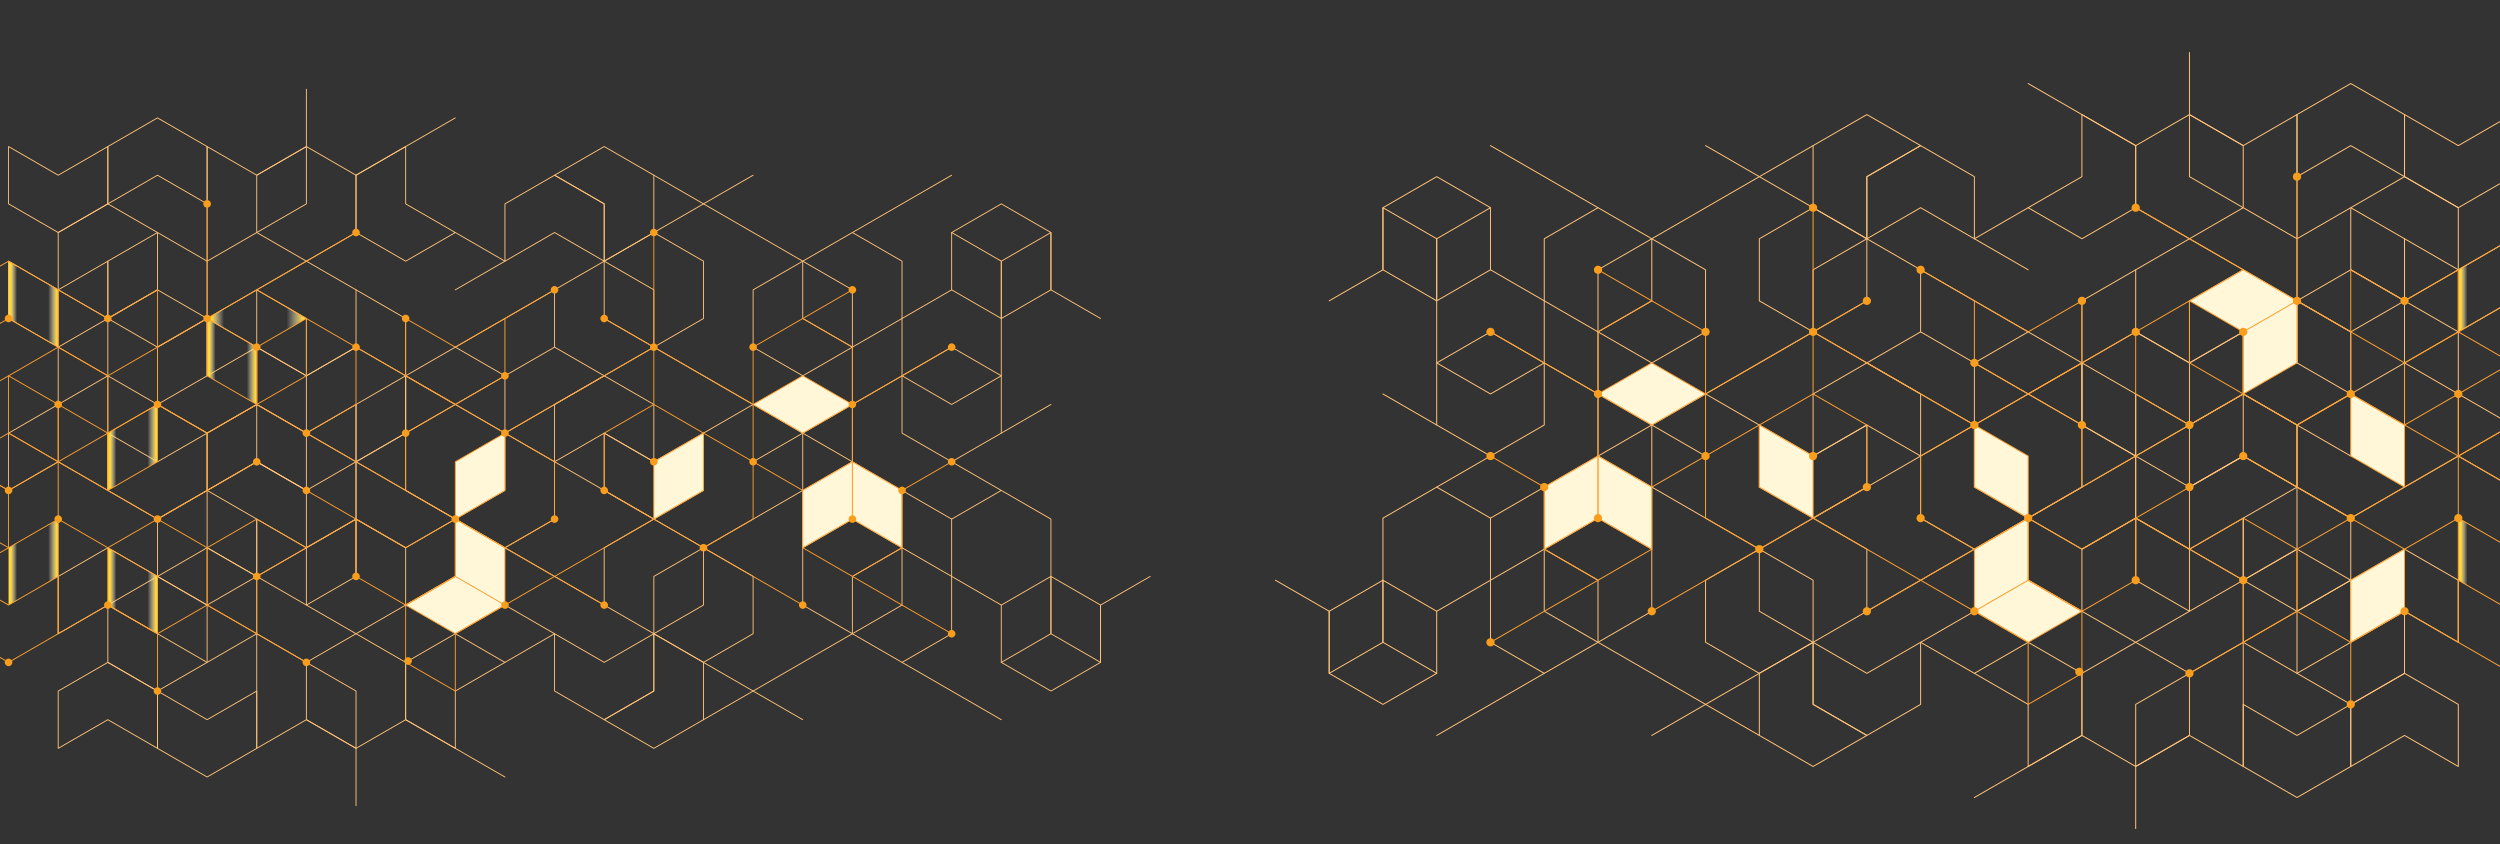 <?xml version="1.0" encoding="UTF-8"?><svg id="Layer_2" xmlns="http://www.w3.org/2000/svg" xmlns:xlink="http://www.w3.org/1999/xlink" viewBox="0 0 3000 1013.3"><rect x="0" y="0" width="3000" height="1013.3" fill="#333333" stroke="none"/><defs><style>.cls-1,.cls-2,.cls-3,.cls-4,.cls-5{fill:none;}.cls-6{fill:url(#linear-gradient-8);}.cls-7{fill:url(#linear-gradient-7);}.cls-8{fill:url(#linear-gradient-5);}.cls-9{fill:url(#linear-gradient-6);}.cls-10{fill:url(#linear-gradient-4);}.cls-11{fill:url(#linear-gradient-3);}.cls-12{fill:url(#linear-gradient-2);}.cls-13{fill:url(#linear-gradient);}.cls-2,.cls-3{stroke:#ffc278;}.cls-2,.cls-3,.cls-4,.cls-5{stroke-linecap:round;stroke-linejoin:round;}.cls-2,.cls-5{stroke-width:1.09px;}.cls-3,.cls-4{stroke-width:1.18px;}.cls-14{fill:#f99d1c;}.cls-15{fill:#fff7d7;}.cls-4,.cls-5{stroke:#ffa131;}</style><linearGradient id="linear-gradient" x1="2949.95" y1="342.37" x2="3014.47" y2="342.37" gradientUnits="userSpaceOnUse"><stop offset=".05" stop-color="#ffd83f"/><stop offset=".17" stop-color="#fff" stop-opacity="0"/><stop offset=".8" stop-color="#fff" stop-opacity="0"/><stop offset=".97" stop-color="#ffd83f"/></linearGradient><linearGradient id="linear-gradient-2" y1="677.63" y2="677.63" xlink:href="#linear-gradient"/><linearGradient id="linear-gradient-3" x1="248.53" y1="382.19" x2="367.65" y2="382.19" xlink:href="#linear-gradient"/><linearGradient id="linear-gradient-4" x1="248.53" y1="433.77" x2="308.09" y2="433.77" xlink:href="#linear-gradient"/><linearGradient id="linear-gradient-5" x1="10.27" y1="364.99" x2="69.84" y2="364.99" xlink:href="#linear-gradient"/><linearGradient id="linear-gradient-6" x1="129.4" y1="708.88" x2="188.96" y2="708.88" xlink:href="#linear-gradient"/><linearGradient id="linear-gradient-7" x1="129.4" y1="536.94" x2="188.96" y2="536.94" xlink:href="#linear-gradient"/><linearGradient id="linear-gradient-8" x1="10.27" y1="674.49" x2="69.84" y2="674.49" xlink:href="#linear-gradient"/></defs><rect class="cls-1" x="19.73" y="19.03" width="1692.11" height="846.06" transform="translate(1731.58 884.12) rotate(180)"/><polygon class="cls-3" points="2756.39 361 2756.39 286.49 2820.91 249.24 2885.43 286.49 2885.43 361 2820.91 398.25 2756.39 361"/><polygon class="cls-3" points="2820.91 323.75 2820.91 249.24 2885.43 211.99 2949.95 249.24 2949.95 323.75 2885.43 361 2820.91 323.75"/><polygon class="cls-3" points="2756.39 584.51 2756.39 510 2820.91 547.25 2885.43 510 2885.43 584.51 2820.91 621.76 2756.39 584.51"/><polygon class="cls-3" points="3014.47 510 3014.47 584.51 2949.95 547.25 2885.43 584.51 2885.43 510 2885.43 435.5 3014.47 510"/><polygon class="cls-3" points="2885.43 211.99 2885.43 137.49 2949.95 174.74 3014.47 137.49 3014.47 211.99 2949.95 249.24 2885.43 211.99"/><polygon class="cls-3" points="2885.43 361 2885.43 286.49 2949.95 323.75 3014.47 286.49 3014.47 361 2949.95 398.25 2885.43 361"/><polygon class="cls-3" points="2691.87 323.75 2691.87 398.25 2627.35 435.5 2562.83 398.25 2562.83 323.75 2627.35 286.5 2691.87 323.75"/><polygon class="cls-3" points="2691.87 174.74 2691.87 249.24 2627.35 286.5 2562.83 249.24 2562.83 174.74 2627.35 137.49 2691.87 174.74"/><polygon class="cls-3" points="2885.43 361 2885.43 435.5 2820.91 472.75 2756.39 435.5 2756.39 361 2820.91 323.75 2885.43 361"/><polygon class="cls-3" points="2820.91 398.25 2820.91 472.75 2756.39 510 2691.87 472.75 2691.87 398.25 2756.39 361 2820.91 398.25"/><polygon class="cls-3" points="2304.74 472.75 2304.74 547.25 2240.22 510 2175.7 547.25 2175.7 472.75 2240.22 435.5 2304.74 472.75"/><polygon class="cls-3" points="2885.43 137.49 2885.43 211.99 2820.91 174.74 2756.39 211.99 2756.39 137.49 2820.91 100.24 2885.43 137.49"/><polygon class="cls-3" points="2627.35 211.99 2627.35 137.49 2691.87 174.74 2756.39 137.49 2756.39 211.99 2756.39 286.49 2627.35 211.99"/><polygon class="cls-3" points="2756.39 510 2756.39 584.51 2691.87 547.26 2627.35 584.51 2627.35 510 2691.87 472.75 2756.39 510"/><polygon class="cls-3" points="2756.39 361 2756.39 435.5 2691.87 398.25 2627.35 435.5 2627.35 361 2691.87 323.75 2756.39 361"/><polygon class="cls-3" points="2369.26 211.99 2369.26 286.5 2304.74 249.24 2240.22 286.5 2240.22 211.99 2304.74 174.74 2369.26 211.99"/><polygon class="cls-3" points="2240.22 137.49 2304.74 174.74 2240.22 211.99 2240.22 286.5 2175.7 249.24 2175.7 174.74 2240.22 137.49"/><polygon class="cls-3" points="2498.3 286.5 2433.78 249.24 2498.3 211.99 2498.3 137.49 2562.83 174.74 2562.83 249.24 2498.3 286.5"/><polygon class="cls-3" points="1724.05 211.99 1788.57 249.24 1724.05 286.49 1724.05 361 1659.53 323.75 1659.53 249.24 1724.05 211.99"/><polyline class="cls-3" points="1595.01 361 1659.53 323.75 1659.53 249.24 1724.05 286.49 1724.05 361"/><line class="cls-3" x1="1724.05" y1="584.51" x2="1788.57" y2="547.25"/><line class="cls-3" x1="1982.14" y1="510" x2="2046.66" y2="547.25"/><polygon class="cls-3" points="2627.35 435.5 2627.35 510 2562.83 547.25 2498.31 510 2498.31 435.5 2562.83 398.25 2627.35 435.5"/><polyline class="cls-3" points="2369.26 510 2369.26 435.5 2433.78 398.25 2498.31 435.5 2498.31 510"/><polyline class="cls-3" points="2433.78 472.75 2498.31 435.5 2562.83 472.75 2562.83 547.25 2498.31 584.51"/><polygon class="cls-3" points="2304.74 323.75 2304.74 398.25 2240.22 435.5 2175.7 398.25 2175.7 323.75 2240.22 286.5 2304.74 323.75"/><polygon class="cls-3" points="2046.66 323.75 2046.66 398.25 1982.14 435.5 1917.61 398.25 1917.61 323.75 1982.14 286.5 2046.66 323.75"/><polygon class="cls-3" points="2240.22 286.5 2240.22 361 2175.7 398.25 2111.18 361 2111.18 286.5 2175.7 249.24 2240.22 286.5"/><polygon class="cls-3" points="1982.14 286.5 1982.14 361 1917.61 398.25 1853.09 361 1853.09 286.5 1917.61 249.24 1982.14 286.5"/><polygon class="cls-3" points="1853.09 361 1853.09 435.5 1788.57 472.75 1724.05 435.5 1724.05 361 1788.57 323.75 1853.09 361"/><polygon class="cls-3" points="1853.09 435.5 1853.09 510 1788.57 547.25 1724.05 510 1724.05 435.5 1788.57 398.25 1853.09 435.5"/><line class="cls-3" x1="2433.78" y1="398.25" x2="2304.74" y2="323.75"/><line class="cls-3" x1="2240.22" y1="435.5" x2="2369.26" y2="510"/><line class="cls-3" x1="2175.7" y1="398.25" x2="1982.14" y2="510"/><line class="cls-3" x1="1982.14" y1="435.5" x2="1982.14" y2="659.01"/><line class="cls-3" x1="2498.31" y1="584.51" x2="2369.26" y2="659.01"/><line class="cls-3" x1="2562.83" y1="547.25" x2="2562.83" y2="696.26"/><line class="cls-3" x1="2627.35" y1="62.99" x2="2627.35" y2="137.49"/><line class="cls-3" x1="2433.78" y1="100.24" x2="2562.83" y2="174.74"/><line class="cls-3" x1="1982.14" y1="510" x2="1853.09" y2="435.5"/><line class="cls-3" x1="2175.7" y1="249.24" x2="2046.66" y2="174.74"/><line class="cls-3" x1="2175.7" y1="547.25" x2="2111.18" y2="584.51"/><line class="cls-3" x1="2433.78" y1="249.24" x2="2369.26" y2="286.5"/><line class="cls-3" x1="2562.83" y1="323.75" x2="2498.31" y2="361"/><line class="cls-3" x1="2433.78" y1="323.75" x2="2369.26" y2="286.5"/><line class="cls-3" x1="1788.57" y1="174.74" x2="1917.61" y2="249.24"/><line class="cls-3" x1="1788.57" y1="249.24" x2="1788.57" y2="323.75"/><line class="cls-3" x1="2175.7" y1="174.74" x2="1982.14" y2="286.5"/><polygon class="cls-3" points="2691.87 696.26 2691.87 770.76 2756.39 808.01 2820.91 770.76 2820.91 696.26 2756.39 659.01 2691.87 696.26"/><polygon class="cls-3" points="2756.39 733.51 2756.39 808.01 2820.91 845.27 2885.43 808.01 2885.43 733.51 2820.91 696.26 2756.39 733.51"/><polygon class="cls-3" points="2820.91 845.27 2820.91 919.77 2885.43 882.52 2949.95 919.77 2949.95 845.27 2885.43 808.01 2820.91 845.27"/><polygon class="cls-3" points="2820.91 696.26 2820.91 770.76 2885.43 733.51 2949.95 770.76 2949.95 696.26 2885.43 659.01 2820.91 696.26"/><line class="cls-3" x1="2949.95" y1="398.25" x2="2949.95" y2="472.75"/><polygon class="cls-3" points="2627.35 733.51 2627.35 659.01 2562.83 621.76 2498.3 659.01 2498.3 733.51 2562.83 770.76 2627.35 733.51"/><polygon class="cls-3" points="2627.35 882.52 2627.35 808.01 2562.83 770.76 2498.3 808.01 2498.3 882.52 2562.83 919.77 2627.35 882.52"/><polygon class="cls-3" points="2820.91 696.26 2820.91 621.76 2756.39 584.51 2691.87 621.76 2691.87 696.26 2756.39 733.51 2820.91 696.26"/><polygon class="cls-3" points="2756.39 659.01 2756.39 584.51 2691.87 547.25 2627.35 584.51 2627.35 659.01 2691.87 696.26 2756.39 659.01"/><polygon class="cls-3" points="2240.22 584.51 2240.22 510 2175.7 547.25 2111.18 510 2111.18 584.51 2175.7 621.76 2240.22 584.51"/><polygon class="cls-3" points="2820.91 919.77 2820.91 845.26 2756.39 882.52 2691.87 845.26 2691.87 919.77 2756.39 957.02 2820.91 919.77"/><polygon class="cls-3" points="2562.83 845.26 2562.83 919.77 2627.35 882.52 2691.87 919.77 2691.87 845.26 2691.87 770.76 2562.83 845.26"/><polygon class="cls-3" points="2691.87 547.25 2691.87 472.75 2627.35 510 2562.83 472.75 2562.83 547.25 2627.35 584.51 2691.87 547.25"/><polygon class="cls-3" points="2691.87 696.26 2691.87 621.76 2627.35 659.01 2562.83 621.76 2562.83 696.26 2627.35 733.51 2691.87 696.26"/><polygon class="cls-3" points="2304.74 845.26 2304.74 770.76 2240.22 808.01 2175.7 770.76 2175.7 845.26 2240.22 882.52 2304.74 845.26"/><polygon class="cls-3" points="2175.7 919.77 2240.22 882.52 2175.7 845.26 2175.7 770.76 2111.18 808.01 2111.18 882.52 2175.7 919.77"/><polygon class="cls-3" points="2433.78 770.76 2369.26 808.01 2433.78 845.26 2433.78 919.77 2498.3 882.52 2498.3 808.01 2433.78 770.76"/><polygon class="cls-3" points="1659.53 845.27 1724.05 808.01 1659.53 770.76 1659.53 696.26 1595.01 733.51 1595.01 808.01 1659.53 845.27"/><polyline class="cls-3" points="1530.49 696.26 1595.01 733.51 1595.01 808.01 1659.53 770.76 1659.53 696.26"/><line class="cls-3" x1="1659.53" y1="472.75" x2="1724.05" y2="510"/><line class="cls-3" x1="1917.61" y1="547.26" x2="1982.13" y2="510"/><polyline class="cls-3" points="2433.78 621.76 2498.3 659.01 2562.83 621.76 2562.83 547.25 2498.3 510"/><polyline class="cls-3" points="2369.26 510 2304.74 547.25 2304.74 621.76 2369.26 659.01 2433.78 621.76"/><polygon class="cls-3" points="2498.3 584.51 2498.3 510 2433.78 472.75 2369.26 510 2369.26 584.51 2433.78 621.76 2498.3 584.51"/><polygon class="cls-3" points="2240.22 733.51 2240.22 659.01 2175.7 621.76 2111.18 659.01 2111.18 733.51 2175.7 770.76 2240.22 733.51"/><polygon class="cls-3" points="1982.13 733.51 1982.13 659.01 1917.61 621.76 1853.09 659.01 1853.09 733.51 1917.61 770.76 1982.13 733.51"/><polygon class="cls-3" points="2175.7 770.76 2175.7 696.26 2111.18 659.01 2046.66 696.26 2046.66 770.76 2111.18 808.01 2175.7 770.76"/><polygon class="cls-3" points="1917.61 770.76 1917.61 696.26 1853.09 659.01 1788.57 696.26 1788.57 770.76 1853.09 808.01 1917.61 770.76"/><polygon class="cls-3" points="1788.57 696.26 1788.57 621.76 1724.05 584.51 1659.53 621.76 1659.53 696.26 1724.05 733.51 1788.57 696.26"/><line class="cls-3" x1="2369.26" y1="659.01" x2="2240.22" y2="733.51"/><line class="cls-3" x1="2175.7" y1="621.76" x2="2304.74" y2="547.25"/><line class="cls-3" x1="2111.18" y1="659.01" x2="1917.61" y2="547.25"/><line class="cls-3" x1="1917.61" y1="621.76" x2="1917.61" y2="398.25"/><line class="cls-3" x1="2433.78" y1="472.75" x2="2304.74" y2="398.25"/><line class="cls-3" x1="2498.3" y1="510" x2="2498.3" y2="361"/><line class="cls-3" x1="2562.83" y1="994.27" x2="2562.83" y2="919.77"/><line class="cls-3" x1="2369.26" y1="957.02" x2="2498.3" y2="882.52"/><line class="cls-3" x1="1917.61" y1="547.25" x2="1788.57" y2="621.76"/><line class="cls-3" x1="2111.18" y1="808.01" x2="1982.13" y2="882.52"/><line class="cls-3" x1="2111.18" y1="510" x2="2046.66" y2="472.75"/><line class="cls-3" x1="2369.26" y1="808.01" x2="2304.74" y2="770.76"/><line class="cls-3" x1="2498.3" y1="733.51" x2="2433.78" y2="696.26"/><line class="cls-3" x1="2369.26" y1="733.51" x2="2304.74" y2="770.76"/><line class="cls-3" x1="1724.05" y1="882.52" x2="1853.09" y2="808.01"/><line class="cls-3" x1="1724.05" y1="808.01" x2="1724.05" y2="733.51"/><line class="cls-3" x1="2111.18" y1="882.52" x2="1917.61" y2="770.76"/><polygon class="cls-15" points="2046.65 472.75 1982.13 435.5 1917.61 472.75 1982.13 510 2046.65 472.75"/><polygon class="cls-15" points="2756.39 361 2691.87 323.75 2627.35 361 2691.87 398.25 2756.39 361"/><polygon class="cls-15" points="2498.3 733.51 2433.78 696.26 2369.26 733.51 2433.78 770.77 2498.3 733.51"/><polygon class="cls-15" points="2433.78 621.76 2433.78 547.26 2369.26 510 2369.26 584.51 2433.78 621.76"/><polygon class="cls-15" points="2175.7 621.76 2175.7 547.26 2111.18 510.01 2111.18 584.51 2175.7 621.76"/><polygon class="cls-15" points="2756.39 361 2756.39 435.5 2691.87 472.75 2691.87 398.25 2756.39 361"/><polygon class="cls-15" points="2433.78 621.76 2433.78 696.26 2369.26 733.51 2369.26 659.01 2433.78 621.76"/><polygon class="cls-13" points="3014.47 286.5 3014.47 361 2949.95 398.25 2949.95 323.75 3014.47 286.5"/><polygon class="cls-15" points="2885.43 659.01 2885.43 733.51 2820.91 770.76 2820.91 696.26 2885.43 659.01"/><polygon class="cls-15" points="1917.61 547.26 1917.61 621.76 1853.09 659.01 1853.09 584.51 1917.61 547.26"/><polygon class="cls-15" points="1982.13 659.01 1982.13 584.51 1917.61 547.26 1917.61 621.76 1982.13 659.01"/><polygon class="cls-15" points="2885.43 584.51 2885.43 510 2820.91 472.75 2820.91 547.26 2885.43 584.51"/><polygon class="cls-12" points="3014.47 733.51 3014.47 659.01 2949.95 621.76 2949.95 696.26 3014.47 733.51"/><polygon class="cls-4" points="2949.95 547.26 2949.95 621.76 3014.47 659.01 3078.99 621.76 3078.99 547.26 3014.47 510 2949.95 547.26"/><polygon class="cls-4" points="2949.95 323.75 2949.95 398.25 3014.47 361 3078.99 398.25 3078.99 323.75 3014.47 286.5 2949.95 323.75"/><polygon class="cls-4" points="2885.43 584.51 2885.43 510 2820.91 472.75 2756.39 510 2756.39 584.51 2820.91 621.76 2885.43 584.51"/><polygon class="cls-4" points="2885.43 733.51 2885.43 659.01 2820.91 621.76 2756.39 659.01 2756.39 733.51 2820.91 770.76 2885.43 733.51"/><polygon class="cls-4" points="3078.99 547.26 3078.99 472.75 3014.47 435.5 2949.95 472.75 2949.95 547.26 3014.47 584.51 3078.99 547.26"/><polygon class="cls-4" points="3014.47 510 3014.47 435.5 2949.95 398.25 2885.43 435.5 2885.43 510 2949.95 547.25 3014.47 510"/><polygon class="cls-4" points="2498.3 435.5 2498.3 361 2433.78 398.25 2369.26 361 2369.26 435.5 2433.78 472.75 2498.3 435.5"/><polygon class="cls-4" points="3078.99 770.76 3078.99 696.26 3014.47 733.51 2949.95 696.26 2949.95 770.76 3014.47 808.01 3078.99 770.76"/><polygon class="cls-4" points="2820.91 696.26 2820.91 770.76 2885.43 733.51 2949.95 770.76 2949.95 696.26 2949.95 621.76 2820.91 696.26"/><polygon class="cls-4" points="2949.95 398.25 2949.95 323.75 2885.43 361 2820.91 323.75 2820.91 398.25 2885.43 435.5 2949.95 398.25"/><polygon class="cls-4" points="2949.95 547.26 2949.95 472.75 2885.43 510 2820.91 472.75 2820.91 547.26 2885.43 584.51 2949.95 547.26"/><polygon class="cls-4" points="2562.82 696.26 2562.82 621.76 2498.3 659.01 2433.78 621.76 2433.78 696.26 2498.3 733.51 2562.82 696.26"/><polygon class="cls-4" points="2433.78 770.76 2498.3 733.51 2433.78 696.26 2433.78 621.76 2369.26 659.01 2369.26 733.51 2433.78 770.76"/><polygon class="cls-4" points="2691.87 621.76 2627.35 659.01 2691.87 696.26 2691.87 770.76 2756.39 733.51 2756.39 659.01 2691.87 621.76"/><polygon class="cls-4" points="2433.78 696.26 2369.26 733.51 2433.78 770.76 2433.78 845.27 2498.3 808.02 2498.3 733.51 2433.78 696.26"/><polygon class="cls-4" points="1917.61 696.26 1982.13 659.01 1917.61 621.76 1917.61 547.25 1853.09 584.51 1853.09 659.01 1917.61 696.26"/><polyline class="cls-4" points="1788.57 547.26 1853.09 584.51 1853.09 659.01 1917.61 621.76 1917.61 547.25"/><line class="cls-4" x1="1917.61" y1="323.75" x2="1982.13" y2="361"/><line class="cls-4" x1="2175.7" y1="398.25" x2="2240.22" y2="361"/><polygon class="cls-4" points="2820.91 472.75 2820.91 398.25 2756.39 361 2691.87 398.25 2691.87 472.75 2756.39 510 2820.91 472.75"/><polygon class="cls-4" points="2691.87 472.75 2691.87 398.25 2627.35 361 2562.82 398.25 2562.82 472.75 2627.35 510 2691.87 472.75"/><polygon class="cls-4" points="2756.39 435.5 2756.39 361 2691.87 323.75 2627.35 361 2627.35 435.5 2691.87 472.75 2756.39 435.5"/><polygon class="cls-4" points="2498.3 584.51 2498.3 510 2433.78 472.75 2369.26 510 2369.26 584.51 2433.78 621.76 2498.3 584.51"/><polygon class="cls-4" points="2240.22 584.51 2240.22 510 2175.7 472.75 2111.18 510 2111.18 584.51 2175.7 621.76 2240.22 584.51"/><polygon class="cls-4" points="2433.78 621.76 2433.78 547.25 2369.26 510 2304.74 547.25 2304.74 621.76 2369.26 659.01 2433.78 621.76"/><polygon class="cls-4" points="2175.7 621.76 2175.7 547.25 2111.18 510 2046.65 547.25 2046.65 621.76 2111.18 659.01 2175.7 621.76"/><polygon class="cls-4" points="2046.65 547.25 2046.65 472.75 1982.13 435.5 1917.61 472.75 1917.61 547.25 1982.13 584.51 2046.65 547.25"/><polygon class="cls-4" points="2046.65 472.75 2046.65 398.25 1982.13 361 1917.61 398.25 1917.61 472.75 1982.13 510 2046.65 472.75"/><line class="cls-4" x1="2627.35" y1="510" x2="2498.3" y2="584.51"/><line class="cls-4" x1="2433.78" y1="472.75" x2="2562.82" y2="398.25"/><line class="cls-4" x1="2369.26" y1="510" x2="2175.7" y2="398.25"/><line class="cls-4" x1="2175.7" y1="472.75" x2="2175.7" y2="249.24"/><line class="cls-4" x1="2691.87" y1="323.75" x2="2562.82" y2="249.24"/><line class="cls-4" x1="2756.39" y1="361" x2="2756.39" y2="211.99"/><line class="cls-4" x1="2820.91" y1="845.27" x2="2820.91" y2="770.76"/><line class="cls-4" x1="2627.35" y1="808.02" x2="2756.39" y2="733.51"/><line class="cls-4" x1="2175.7" y1="398.25" x2="2046.65" y2="472.75"/><line class="cls-4" x1="2369.26" y1="659.01" x2="2240.22" y2="733.51"/><line class="cls-4" x1="2369.26" y1="361" x2="2304.74" y2="323.75"/><line class="cls-4" x1="2627.35" y1="659.01" x2="2562.82" y2="621.76"/><line class="cls-4" x1="2756.39" y1="584.51" x2="2691.87" y2="547.25"/><line class="cls-4" x1="2627.35" y1="584.51" x2="2562.82" y2="621.76"/><line class="cls-4" x1="1917.61" y1="472.75" x2="1788.57" y2="398.25"/><line class="cls-4" x1="1982.13" y1="733.51" x2="2111.18" y2="659.01"/><line class="cls-4" x1="1788.57" y1="770.76" x2="1917.61" y2="696.26"/><line class="cls-4" x1="1982.13" y1="659.01" x2="1982.13" y2="584.51"/><line class="cls-4" x1="2369.26" y1="733.51" x2="2175.7" y2="621.76"/><path class="cls-14" d="M2175.7,403.18c-2.72,0-4.93-2.21-4.93-4.93s2.21-4.93,4.93-4.93,4.93,2.21,4.93,4.93-2.21,4.93-4.93,4.93Z"/><path class="cls-14" d="M2498.31,365.93c-2.72,0-4.93-2.21-4.93-4.93s2.21-4.93,4.93-4.93,4.93,2.21,4.93,4.93-2.21,4.93-4.93,4.93Z"/><path class="cls-14" d="M2369.26,440.43c-2.72,0-4.93-2.21-4.93-4.93s2.21-4.93,4.93-4.93,4.93,2.21,4.93,4.93-2.21,4.93-4.93,4.93Z"/><path class="cls-14" d="M2691.87,403.18c-2.72,0-4.93-2.21-4.93-4.93s2.21-4.93,4.93-4.93,4.93,2.21,4.93,4.93-2.21,4.93-4.93,4.93Z"/><path class="cls-14" d="M2175.7,254.18c-2.72,0-4.93-2.21-4.93-4.93s2.21-4.93,4.93-4.93,4.93,2.21,4.93,4.93-2.21,4.93-4.93,4.93Z"/><path class="cls-14" d="M2498.31,514.94c-2.72,0-4.93-2.21-4.93-4.93s2.21-4.93,4.93-4.93,4.93,2.21,4.93,4.93-2.21,4.93-4.93,4.93Z"/><path class="cls-14" d="M2756.39,365.93c-2.72,0-4.93-2.21-4.93-4.93s2.21-4.93,4.93-4.93,4.93,2.21,4.93,4.93-2.21,4.93-4.93,4.93Z"/><path class="cls-14" d="M2627.35,812.95c-2.72,0-4.93-2.21-4.93-4.93s2.21-4.93,4.93-4.93,4.93,2.21,4.93,4.93-2.21,4.93-4.93,4.93Z"/><path class="cls-14" d="M2885.43,738.44c-2.72,0-4.93-2.21-4.93-4.93s2.21-4.93,4.93-4.93,4.93,2.21,4.93,4.93-2.21,4.93-4.93,4.93Z"/><path class="cls-14" d="M2949.95,477.68c-2.72,0-4.93-2.21-4.93-4.93s2.21-4.93,4.93-4.93,4.93,2.21,4.93,4.93-2.21,4.93-4.93,4.93Z"/><path class="cls-14" d="M1917.61,626.69c-2.72,0-4.93-2.21-4.93-4.93s2.21-4.93,4.93-4.93,4.93,2.21,4.93,4.93-2.21,4.93-4.93,4.93Z"/><path class="cls-14" d="M2304.74,328.68c-2.72,0-4.93-2.21-4.93-4.93s2.21-4.93,4.93-4.93,4.93,2.21,4.93,4.93-2.21,4.93-4.93,4.93Z"/><path class="cls-14" d="M2240.22,365.93c-2.72,0-4.93-2.21-4.93-4.93s2.21-4.93,4.93-4.93,4.93,2.21,4.93,4.93-2.21,4.93-4.93,4.93Z"/><path class="cls-14" d="M1853.09,589.44c-2.72,0-4.93-2.21-4.93-4.93s2.21-4.93,4.93-4.93,4.93,2.21,4.93,4.93-2.21,4.93-4.93,4.93Z"/><path class="cls-14" d="M1788.57,552.19c-2.72,0-4.93-2.21-4.93-4.93s2.21-4.93,4.93-4.93,4.93,2.21,4.93,4.93-2.21,4.93-4.93,4.93Z"/><path class="cls-14" d="M2046.65,403.18c-2.72,0-4.93-2.21-4.93-4.93s2.21-4.93,4.93-4.93,4.93,2.21,4.93,4.93-2.21,4.93-4.93,4.93Z"/><path class="cls-14" d="M2240.22,589.44c-2.72,0-4.93-2.21-4.93-4.93s2.21-4.93,4.93-4.93,4.93,2.21,4.93,4.93-2.21,4.93-4.93,4.93Z"/><path class="cls-14" d="M2495.15,811.13c-2.72,0-4.93-2.21-4.93-4.93s2.21-4.93,4.93-4.93,4.93,2.21,4.93,4.93-2.21,4.93-4.93,4.93Z"/><path class="cls-14" d="M2820.91,626.69c-2.72,0-4.93-2.21-4.93-4.93s2.21-4.93,4.93-4.93,4.93,2.21,4.93,4.93-2.21,4.93-4.93,4.93Z"/><circle class="cls-14" cx="2756.39" cy="211.99" r="4.93"/><path class="cls-14" d="M1917.61,477.68c-2.72,0-4.93-2.21-4.93-4.93s2.21-4.93,4.93-4.93,4.93,2.21,4.93,4.93-2.21,4.93-4.93,4.93Z"/><path class="cls-14" d="M1917.61,328.68c-2.72,0-4.93-2.21-4.93-4.93s2.21-4.93,4.93-4.93,4.93,2.21,4.93,4.93-2.21,4.93-4.93,4.93Z"/><circle class="cls-14" cx="2175.7" cy="547.26" r="4.93" transform="translate(1288.34 2607.78) rotate(-80.82)"/><path class="cls-14" d="M2433.78,626.69c-2.72,0-4.93-2.21-4.93-4.93s2.21-4.93,4.93-4.93,4.93,2.21,4.93,4.93-2.21,4.93-4.93,4.93Z"/><path class="cls-14" d="M2304.74,626.69c-2.72,0-4.93-2.21-4.93-4.93s2.21-4.93,4.93-4.93,4.93,2.21,4.93,4.93-2.21,4.93-4.93,4.93Z"/><path class="cls-14" d="M2627.35,514.94c-2.72,0-4.93-2.21-4.93-4.93s2.21-4.93,4.93-4.93,4.93,2.21,4.93,4.93-2.21,4.93-4.93,4.93Z"/><path class="cls-14" d="M2885.43,365.93c-2.72,0-4.93-2.21-4.93-4.93s2.21-4.93,4.93-4.93,4.93,2.21,4.93,4.93-2.21,4.93-4.93,4.93Z"/><path class="cls-14" d="M2820.91,850.2c-2.72,0-4.93-2.21-4.93-4.93s2.21-4.93,4.93-4.93,4.93,2.21,4.93,4.93-2.21,4.93-4.93,4.93Z"/><path class="cls-14" d="M1982.13,738.44c-2.72,0-4.93-2.21-4.93-4.93s2.21-4.93,4.93-4.93,4.93,2.21,4.93,4.93-2.21,4.93-4.93,4.93Z"/><path class="cls-14" d="M1788.57,775.69c-2.72,0-4.93-2.21-4.93-4.93s2.21-4.93,4.93-4.93,4.93,2.21,4.93,4.93-2.21,4.93-4.93,4.93Z"/><path class="cls-14" d="M2369.26,738.44c-2.72,0-4.93-2.21-4.93-4.93s2.21-4.93,4.93-4.93,4.93,2.21,4.93,4.93-2.21,4.93-4.93,4.93Z"/><path class="cls-14" d="M2691.87,701.19c-2.72,0-4.93-2.21-4.93-4.93s2.21-4.93,4.93-4.93,4.93,2.21,4.93,4.93-2.21,4.93-4.93,4.93Z"/><path class="cls-14" d="M2949.95,626.69c-2.72,0-4.93-2.21-4.93-4.93s2.21-4.93,4.93-4.93,4.93,2.21,4.93,4.93-2.21,4.93-4.93,4.93Z"/><path class="cls-14" d="M2046.65,552.19c-2.72,0-4.93-2.21-4.93-4.93s2.21-4.93,4.93-4.93,4.93,2.21,4.93,4.93-2.21,4.93-4.93,4.93Z"/><path class="cls-14" d="M2369.26,514.94c-2.72,0-4.93-2.21-4.93-4.93s2.21-4.93,4.93-4.93,4.93,2.21,4.93,4.93-2.21,4.93-4.93,4.93Z"/><path class="cls-14" d="M2562.83,403.18c-2.72,0-4.93-2.21-4.93-4.93s2.21-4.93,4.93-4.93,4.93,2.21,4.93,4.93-2.21,4.93-4.93,4.93Z"/><path class="cls-14" d="M2562.83,701.19c-2.72,0-4.93-2.21-4.93-4.93s2.21-4.93,4.93-4.93,4.93,2.21,4.93,4.93-2.21,4.93-4.93,4.93Z"/><path class="cls-14" d="M2691.87,552.19c-2.72,0-4.93-2.21-4.93-4.93s2.21-4.93,4.93-4.93,4.93,2.21,4.93,4.93-2.21,4.93-4.93,4.93Z"/><path class="cls-14" d="M2627.35,589.44c-2.72,0-4.93-2.21-4.93-4.93s2.21-4.93,4.93-4.93,4.93,2.21,4.93,4.93-2.21,4.93-4.93,4.93Z"/><path class="cls-14" d="M2240.22,738.44c-2.72,0-4.93-2.21-4.93-4.93s2.21-4.93,4.93-4.93,4.93,2.21,4.93,4.93-2.21,4.93-4.93,4.93Z"/><path class="cls-14" d="M1788.57,403.18c-2.72,0-4.93-2.21-4.93-4.93s2.21-4.93,4.93-4.93,4.93,2.21,4.93,4.93-2.21,4.93-4.93,4.93Z"/><circle class="cls-14" cx="2111.18" cy="659.01" r="4.93"/><path class="cls-14" d="M2820.91,477.68c-2.72,0-4.93-2.21-4.93-4.93s2.21-4.93,4.93-4.93,4.93,2.21,4.93,4.93-2.21,4.93-4.93,4.93Z"/><path class="cls-14" d="M2562.83,254.18c-2.72,0-4.93-2.21-4.93-4.93s2.21-4.93,4.93-4.93,4.93,2.21,4.93,4.93-2.21,4.93-4.93,4.93Z"/><polygon class="cls-2" points="248.53 382.18 248.53 313.41 188.96 279.02 129.4 313.41 129.4 382.18 188.96 416.57 248.53 382.18"/><polygon class="cls-2" points="188.96 347.8 188.96 279.02 129.4 244.63 69.84 279.02 69.84 347.8 129.4 382.18 188.96 347.8"/><polygon class="cls-2" points="248.53 588.52 248.53 519.74 188.96 554.13 129.4 519.74 129.4 588.52 188.96 622.91 248.53 588.52"/><polygon class="cls-2" points="10.27 519.74 10.27 588.52 69.84 554.13 129.4 588.52 129.4 519.74 129.4 450.96 10.27 519.74"/><polygon class="cls-2" points="129.4 244.63 129.4 175.85 69.84 210.24 10.27 175.85 10.27 244.63 69.84 279.02 129.4 244.63"/><polygon class="cls-2" points="129.4 382.18 129.4 313.41 69.84 347.8 10.27 313.41 10.27 382.18 69.84 416.57 129.4 382.18"/><polygon class="cls-2" points="308.09 347.8 308.09 416.57 367.65 450.96 427.22 416.57 427.22 347.8 367.65 313.41 308.09 347.8"/><polygon class="cls-2" points="308.09 210.24 308.09 279.02 367.65 313.41 427.22 279.02 427.22 210.24 367.65 175.85 308.09 210.24"/><polygon class="cls-2" points="129.4 382.18 129.4 450.96 188.96 485.35 248.53 450.96 248.53 382.18 188.96 347.8 129.4 382.18"/><polygon class="cls-2" points="188.96 416.57 188.96 485.35 248.53 519.74 308.09 485.35 308.09 416.57 248.53 382.19 188.96 416.57"/><polygon class="cls-2" points="665.47 485.35 665.47 554.13 725.03 519.74 784.6 554.13 784.6 485.35 725.03 450.96 665.47 485.35"/><polygon class="cls-2" points="129.4 175.85 129.4 244.63 188.96 210.24 248.53 244.63 248.53 175.85 188.96 141.46 129.4 175.85"/><polygon class="cls-2" points="367.65 244.63 367.65 175.85 308.09 210.24 248.53 175.85 248.53 244.63 248.53 313.41 367.65 244.63"/><polygon class="cls-2" points="248.53 519.74 248.53 588.52 308.09 554.13 367.65 588.52 367.65 519.74 308.09 485.35 248.53 519.74"/><polygon class="cls-2" points="248.53 382.18 248.53 450.96 308.09 416.57 367.65 450.96 367.65 382.18 308.09 347.8 248.53 382.18"/><polygon class="cls-2" points="605.91 244.63 605.91 313.41 665.47 279.02 725.03 313.41 725.03 244.63 665.47 210.24 605.91 244.63"/><polygon class="cls-2" points="725.03 175.85 665.47 210.24 725.03 244.63 725.03 313.41 784.6 279.02 784.6 210.24 725.03 175.85"/><polygon class="cls-2" points="486.78 313.41 546.34 279.02 486.78 244.63 486.78 175.85 427.22 210.24 427.22 279.02 486.78 313.41"/><polygon class="cls-2" points="1201.54 244.63 1141.98 279.02 1201.54 313.41 1201.54 382.19 1261.11 347.8 1261.11 279.02 1201.54 244.63"/><polyline class="cls-2" points="1320.67 382.18 1261.11 347.8 1261.11 279.02 1201.54 313.41 1201.54 382.19"/><line class="cls-2" x1="1201.54" y1="588.52" x2="1141.98" y2="554.13"/><line class="cls-2" x1="963.29" y1="519.74" x2="903.73" y2="554.13"/><polygon class="cls-2" points="367.65 450.96 367.65 519.74 427.22 554.13 486.78 519.74 486.78 450.96 427.22 416.57 367.65 450.96"/><polyline class="cls-2" points="605.91 519.74 605.91 450.96 546.34 416.57 486.78 450.96 486.78 519.74"/><polyline class="cls-2" points="546.34 485.35 486.78 450.96 427.22 485.35 427.22 554.13 486.78 588.52"/><polygon class="cls-2" points="665.47 347.8 665.47 416.57 725.03 450.96 784.6 416.57 784.6 347.8 725.03 313.41 665.47 347.8"/><polygon class="cls-2" points="903.73 347.8 903.73 416.57 963.29 450.96 1022.85 416.57 1022.85 347.8 963.29 313.41 903.73 347.8"/><polygon class="cls-2" points="725.03 313.41 725.03 382.19 784.6 416.57 844.16 382.19 844.16 313.41 784.6 279.02 725.03 313.41"/><polygon class="cls-2" points="963.29 313.41 963.29 382.19 1022.85 416.57 1082.42 382.19 1082.42 313.41 1022.85 279.02 963.29 313.41"/><polygon class="cls-2" points="1082.42 382.19 1082.42 450.96 1141.98 485.35 1201.54 450.96 1201.54 382.19 1141.98 347.8 1082.42 382.19"/><polygon class="cls-2" points="1082.42 450.96 1082.42 519.74 1141.98 554.13 1201.54 519.74 1201.54 450.96 1141.98 416.57 1082.42 450.96"/><line class="cls-2" x1="546.34" y1="416.57" x2="665.47" y2="347.8"/><line class="cls-2" x1="725.03" y1="450.96" x2="605.91" y2="519.74"/><line class="cls-2" x1="784.6" y1="416.57" x2="963.29" y2="519.74"/><line class="cls-2" x1="963.29" y1="450.96" x2="963.29" y2="657.3"/><line class="cls-2" x1="486.78" y1="588.52" x2="605.91" y2="657.3"/><line class="cls-2" x1="427.22" y1="554.13" x2="427.22" y2="691.69"/><line class="cls-2" x1="367.65" y1="107.07" x2="367.65" y2="175.85"/><line class="cls-2" x1="546.34" y1="141.46" x2="427.22" y2="210.24"/><line class="cls-2" x1="963.29" y1="519.74" x2="1082.42" y2="450.96"/><line class="cls-2" x1="784.6" y1="279.02" x2="903.73" y2="210.24"/><line class="cls-2" x1="784.6" y1="554.13" x2="844.16" y2="588.52"/><line class="cls-2" x1="546.34" y1="279.02" x2="605.91" y2="313.41"/><line class="cls-2" x1="427.22" y1="347.8" x2="486.78" y2="382.19"/><line class="cls-2" x1="546.34" y1="347.8" x2="605.91" y2="313.41"/><line class="cls-2" x1="1141.98" y1="210.24" x2="1022.85" y2="279.02"/><line class="cls-2" x1="1141.98" y1="279.02" x2="1141.98" y2="347.8"/><line class="cls-2" x1="784.6" y1="210.24" x2="963.29" y2="313.41"/><polygon class="cls-2" points="308.09 691.69 308.09 760.46 248.53 794.85 188.96 760.46 188.96 691.69 248.53 657.3 308.09 691.69"/><polygon class="cls-2" points="248.53 726.08 248.53 794.85 188.96 829.24 129.4 794.85 129.4 726.08 188.96 691.69 248.53 726.08"/><polygon class="cls-2" points="188.96 829.24 188.96 898.02 129.4 863.63 69.84 898.02 69.84 829.24 129.4 794.85 188.96 829.24"/><polygon class="cls-2" points="188.96 691.69 188.96 760.46 129.4 726.08 69.84 760.46 69.84 691.69 129.4 657.3 188.96 691.69"/><line class="cls-2" x1="69.84" y1="416.57" x2="69.84" y2="485.35"/><polygon class="cls-2" points="367.65 726.07 367.65 657.3 427.22 622.91 486.78 657.3 486.78 726.07 427.22 760.46 367.65 726.07"/><polygon class="cls-2" points="367.65 863.63 367.65 794.85 427.22 760.46 486.78 794.85 486.78 863.63 427.22 898.02 367.65 863.63"/><polygon class="cls-2" points="188.96 691.69 188.96 622.91 248.53 588.52 308.09 622.91 308.09 691.69 248.53 726.07 188.96 691.69"/><polygon class="cls-2" points="248.53 657.3 248.53 588.52 308.09 554.13 367.65 588.52 367.65 657.3 308.09 691.69 248.53 657.3"/><polygon class="cls-2" points="725.03 588.52 725.03 519.74 784.6 554.13 844.16 519.74 844.16 588.52 784.6 622.91 725.03 588.52"/><polygon class="cls-2" points="188.96 898.02 188.96 829.24 248.53 863.63 308.09 829.24 308.09 898.02 248.53 932.41 188.96 898.02"/><polygon class="cls-2" points="427.22 829.24 427.22 898.02 367.65 863.63 308.09 898.02 308.09 829.24 308.09 760.46 427.22 829.24"/><polygon class="cls-2" points="308.09 554.13 308.09 485.35 367.65 519.74 427.22 485.35 427.22 554.13 367.65 588.52 308.09 554.13"/><polygon class="cls-2" points="308.09 691.69 308.09 622.91 367.65 657.3 427.22 622.91 427.22 691.69 367.65 726.07 308.09 691.69"/><polygon class="cls-2" points="665.47 829.24 665.47 760.46 725.03 794.85 784.6 760.46 784.6 829.24 725.03 863.63 665.47 829.24"/><polygon class="cls-2" points="784.6 898.02 725.03 863.63 784.6 829.24 784.6 760.46 844.16 794.85 844.16 863.63 784.6 898.02"/><polygon class="cls-2" points="546.35 760.46 605.91 794.85 546.35 829.24 546.35 898.02 486.78 863.63 486.78 794.85 546.35 760.46"/><polygon class="cls-2" points="1261.11 829.24 1201.54 794.85 1261.11 760.46 1261.11 691.69 1320.67 726.07 1320.67 794.85 1261.11 829.24"/><polyline class="cls-2" points="1380.23 691.69 1320.67 726.07 1320.67 794.85 1261.11 760.46 1261.11 691.69"/><line class="cls-2" x1="1261.11" y1="485.35" x2="1201.54" y2="519.74"/><line class="cls-2" x1="1022.85" y1="554.13" x2="963.29" y2="519.74"/><polyline class="cls-2" points="546.34 622.91 486.78 657.3 427.22 622.91 427.22 554.13 486.78 519.74"/><polyline class="cls-2" points="605.91 519.74 665.47 554.13 665.47 622.91 605.91 657.3 546.34 622.91"/><polygon class="cls-2" points="486.78 588.52 486.78 519.74 546.34 485.35 605.91 519.74 605.91 588.52 546.34 622.91 486.78 588.52"/><polygon class="cls-2" points="725.03 726.07 725.03 657.3 784.6 622.91 844.16 657.3 844.16 726.07 784.6 760.46 725.03 726.07"/><polygon class="cls-2" points="963.29 726.07 963.29 657.3 1022.85 622.91 1082.42 657.3 1082.42 726.07 1022.85 760.46 963.29 726.07"/><polygon class="cls-2" points="784.6 760.46 784.6 691.69 844.16 657.3 903.73 691.69 903.73 760.46 844.16 794.85 784.6 760.46"/><polygon class="cls-2" points="1022.85 760.46 1022.85 691.69 1082.42 657.3 1141.98 691.69 1141.98 760.46 1082.42 794.85 1022.85 760.46"/><polygon class="cls-2" points="1141.98 691.69 1141.98 622.91 1201.54 588.52 1261.11 622.91 1261.11 691.69 1201.54 726.07 1141.98 691.69"/><line class="cls-2" x1="605.91" y1="657.3" x2="725.03" y2="726.07"/><line class="cls-2" x1="784.6" y1="622.91" x2="665.47" y2="554.13"/><line class="cls-2" x1="844.16" y1="657.3" x2="1022.85" y2="554.13"/><line class="cls-2" x1="1022.85" y1="622.91" x2="1022.85" y2="416.57"/><line class="cls-2" x1="546.34" y1="485.35" x2="665.47" y2="416.57"/><line class="cls-2" x1="486.78" y1="519.74" x2="486.78" y2="382.18"/><line class="cls-2" x1="427.22" y1="966.8" x2="427.22" y2="898.02"/><line class="cls-2" x1="605.91" y1="932.41" x2="486.78" y2="863.63"/><line class="cls-2" x1="1022.85" y1="554.13" x2="1141.98" y2="622.91"/><line class="cls-2" x1="844.16" y1="794.85" x2="963.29" y2="863.63"/><line class="cls-2" x1="844.16" y1="519.74" x2="903.73" y2="485.35"/><line class="cls-2" x1="605.91" y1="794.85" x2="665.47" y2="760.46"/><line class="cls-2" x1="486.78" y1="726.07" x2="546.34" y2="691.69"/><line class="cls-2" x1="605.91" y1="726.07" x2="665.47" y2="760.46"/><line class="cls-2" x1="1201.54" y1="863.63" x2="1082.42" y2="794.85"/><line class="cls-2" x1="1201.54" y1="794.85" x2="1201.54" y2="726.07"/><line class="cls-2" x1="844.16" y1="863.63" x2="1022.85" y2="760.46"/><polygon class="cls-15" points="903.73 485.35 963.29 450.96 1022.85 485.35 963.29 519.74 903.73 485.35"/><polygon class="cls-11" points="248.53 382.19 308.09 347.8 367.65 382.19 308.09 416.58 248.53 382.19"/><polygon class="cls-15" points="486.78 726.08 546.34 691.69 605.91 726.08 546.34 760.47 486.78 726.08"/><polygon class="cls-15" points="546.35 622.91 546.35 554.13 605.91 519.74 605.91 588.52 546.35 622.91"/><polygon class="cls-15" points="784.6 622.91 784.6 554.13 844.16 519.74 844.16 588.52 784.6 622.91"/><polygon class="cls-10" points="248.53 382.19 248.53 450.96 308.09 485.35 308.09 416.58 248.53 382.19"/><polygon class="cls-15" points="546.35 622.91 546.34 691.69 605.91 726.08 605.91 657.3 546.35 622.91"/><polygon class="cls-8" points="10.27 313.41 10.27 382.19 69.84 416.58 69.84 347.8 10.27 313.41"/><polygon class="cls-9" points="129.4 657.3 129.4 726.08 188.96 760.47 188.96 691.69 129.4 657.3"/><polygon class="cls-15" points="1022.85 554.13 1022.85 622.91 1082.42 657.3 1082.42 588.52 1022.85 554.13"/><polygon class="cls-15" points="963.29 657.3 963.29 588.52 1022.85 554.13 1022.85 622.91 963.29 657.3"/><polygon class="cls-7" points="129.4 588.52 129.4 519.74 188.96 485.35 188.96 554.13 129.4 588.52"/><polygon class="cls-6" points="10.27 726.08 10.27 657.3 69.84 622.91 69.84 691.69 10.27 726.08"/><polygon class="cls-5" points="69.84 554.13 69.84 622.91 10.27 657.3 -49.29 622.91 -49.29 554.13 10.27 519.74 69.84 554.13"/><polygon class="cls-5" points="10.27 588.52 10.27 657.3 -49.29 691.69 -108.85 657.3 -108.85 588.52 -49.29 554.13 10.27 588.52"/><polygon class="cls-5" points="69.84 347.8 69.84 416.58 10.27 382.19 -49.29 416.58 -49.29 347.8 10.27 313.41 69.84 347.8"/><polygon class="cls-5" points="129.4 588.52 129.4 519.74 188.96 485.35 248.53 519.74 248.53 588.52 188.96 622.91 129.4 588.52"/><polygon class="cls-5" points="129.4 726.08 129.4 657.3 188.96 622.91 248.53 657.3 248.53 726.08 188.96 760.46 129.4 726.08"/><polygon class="cls-5" points="-49.29 554.13 -49.29 485.35 10.27 450.96 69.84 485.35 69.84 554.13 10.27 588.52 -49.29 554.13"/><polygon class="cls-5" points="10.27 519.74 10.27 450.96 69.84 416.57 129.4 450.96 129.4 519.74 69.84 554.13 10.27 519.74"/><polygon class="cls-5" points="486.78 450.96 486.78 382.19 546.35 416.58 605.91 382.19 605.91 450.96 546.35 485.35 486.78 450.96"/><polygon class="cls-5" points="-49.29 760.46 -49.29 691.69 10.27 726.08 69.84 691.69 69.84 760.46 10.27 794.85 -49.29 760.46"/><polygon class="cls-5" points="188.96 691.69 188.96 760.46 129.4 726.08 69.84 760.46 69.84 691.69 69.84 622.91 188.96 691.69"/><polygon class="cls-5" points="69.84 416.58 69.84 347.8 129.4 382.19 188.96 347.8 188.96 416.58 129.4 450.96 69.84 416.58"/><polygon class="cls-5" points="69.84 554.13 69.84 485.35 129.4 519.74 188.96 485.35 188.96 554.13 129.4 588.52 69.84 554.13"/><polygon class="cls-5" points="427.22 691.69 427.22 622.91 486.78 657.3 546.35 622.91 546.35 691.69 486.78 726.08 427.22 691.69"/><polygon class="cls-5" points="546.35 760.46 486.78 726.08 546.35 691.69 546.35 622.91 605.91 657.3 605.91 726.08 546.35 760.46"/><polygon class="cls-5" points="308.09 622.91 367.66 657.3 308.09 691.69 308.09 760.46 248.53 726.08 248.53 657.3 308.09 622.91"/><polygon class="cls-5" points="546.35 691.69 605.91 726.08 546.35 760.46 546.35 829.24 486.78 794.85 486.78 726.08 546.35 691.69"/><polygon class="cls-5" points="1022.85 691.69 963.29 657.3 1022.85 622.91 1022.85 554.13 1082.42 588.52 1082.42 657.3 1022.85 691.69"/><polyline class="cls-5" points="1141.98 554.13 1082.42 588.52 1082.42 657.3 1022.85 622.91 1022.85 554.13"/><line class="cls-5" x1="1022.85" y1="347.8" x2="963.29" y2="382.19"/><line class="cls-5" x1="784.6" y1="416.58" x2="725.04" y2="382.19"/><polygon class="cls-5" points="188.96 485.35 188.96 416.58 248.53 382.19 308.09 416.58 308.09 485.35 248.53 519.74 188.96 485.35"/><polygon class="cls-5" points="308.09 485.35 308.09 416.58 367.66 382.19 427.22 416.58 427.22 485.35 367.66 519.74 308.09 485.35"/><polygon class="cls-5" points="248.53 450.96 248.53 382.19 308.09 347.8 367.66 382.19 367.66 450.96 308.09 485.35 248.53 450.96"/><polygon class="cls-5" points="486.78 588.52 486.78 519.74 546.35 485.35 605.91 519.74 605.91 588.52 546.35 622.91 486.78 588.52"/><polygon class="cls-5" points="725.04 588.52 725.04 519.74 784.6 485.35 844.16 519.74 844.16 588.52 784.6 622.91 725.04 588.52"/><polygon class="cls-5" points="546.35 622.91 546.35 554.13 605.91 519.74 665.47 554.13 665.47 622.91 605.91 657.3 546.35 622.91"/><polygon class="cls-5" points="784.6 622.91 784.6 554.13 844.16 519.74 903.73 554.13 903.73 622.91 844.16 657.3 784.6 622.91"/><polygon class="cls-5" points="903.73 554.13 903.73 485.35 963.29 450.96 1022.85 485.35 1022.85 554.13 963.29 588.52 903.73 554.13"/><polygon class="cls-5" points="903.73 485.35 903.73 416.58 963.29 382.19 1022.85 416.58 1022.85 485.35 963.29 519.74 903.73 485.35"/><line class="cls-5" x1="367.66" y1="519.74" x2="486.78" y2="588.52"/><line class="cls-5" x1="546.35" y1="485.35" x2="427.22" y2="416.58"/><line class="cls-5" x1="605.91" y1="519.74" x2="784.6" y2="416.58"/><line class="cls-5" x1="784.6" y1="485.35" x2="784.6" y2="279.02"/><line class="cls-5" x1="308.09" y1="347.8" x2="427.22" y2="279.02"/><line class="cls-5" x1="248.53" y1="382.19" x2="248.53" y2="244.63"/><line class="cls-5" x1="188.96" y1="829.24" x2="188.96" y2="760.46"/><line class="cls-5" x1="367.66" y1="794.85" x2="248.53" y2="726.08"/><line class="cls-5" x1="784.6" y1="416.58" x2="903.73" y2="485.35"/><line class="cls-5" x1="605.91" y1="657.3" x2="725.04" y2="726.08"/><line class="cls-5" x1="605.91" y1="382.19" x2="665.47" y2="347.8"/><line class="cls-5" x1="367.66" y1="657.3" x2="427.22" y2="622.91"/><line class="cls-5" x1="248.53" y1="588.52" x2="308.09" y2="554.13"/><line class="cls-5" x1="367.66" y1="588.52" x2="427.22" y2="622.91"/><line class="cls-5" x1="1022.85" y1="485.35" x2="1141.98" y2="416.58"/><line class="cls-5" x1="963.29" y1="726.08" x2="844.16" y2="657.3"/><line class="cls-5" x1="1141.98" y1="760.47" x2="1022.85" y2="691.69"/><line class="cls-5" x1="963.29" y1="657.3" x2="963.29" y2="588.52"/><line class="cls-5" x1="605.91" y1="726.08" x2="784.6" y2="622.91"/><path class="cls-14" d="M784.6,421.13c2.51,0,4.55-2.04,4.55-4.55s-2.04-4.55-4.55-4.55-4.55,2.04-4.55,4.55,2.04,4.55,4.55,4.55Z"/><path class="cls-14" d="M486.78,386.74c2.51,0,4.55-2.04,4.55-4.55s-2.04-4.55-4.55-4.55-4.55,2.04-4.55,4.55,2.04,4.55,4.55,4.55Z"/><path class="cls-14" d="M605.91,455.52c2.51,0,4.55-2.04,4.55-4.55s-2.04-4.55-4.55-4.55-4.55,2.04-4.55,4.55,2.04,4.55,4.55,4.55Z"/><path class="cls-14" d="M308.09,421.13c2.51,0,4.55-2.04,4.55-4.55s-2.04-4.55-4.55-4.55-4.55,2.04-4.55,4.55,2.04,4.55,4.55,4.55Z"/><path class="cls-14" d="M784.6,283.57c2.51,0,4.55-2.04,4.55-4.55s-2.04-4.55-4.55-4.55-4.55,2.04-4.55,4.55,2.04,4.55,4.55,4.55Z"/><path class="cls-14" d="M486.78,524.29c2.51,0,4.55-2.04,4.55-4.55s-2.04-4.55-4.55-4.55-4.55,2.04-4.55,4.55,2.04,4.55,4.55,4.55Z"/><path class="cls-14" d="M248.53,386.74c2.51,0,4.55-2.04,4.55-4.55s-2.04-4.55-4.55-4.55-4.55,2.04-4.55,4.55,2.04,4.55,4.55,4.55Z"/><path class="cls-14" d="M367.65,799.41c2.51,0,4.55-2.04,4.55-4.55s-2.04-4.55-4.55-4.55-4.55,2.04-4.55,4.55,2.04,4.55,4.55,4.55Z"/><path class="cls-14" d="M129.4,730.63c2.51,0,4.55-2.04,4.55-4.55s-2.04-4.55-4.55-4.55-4.55,2.04-4.55,4.55,2.04,4.55,4.55,4.55Z"/><path class="cls-14" d="M69.84,489.9c2.51,0,4.55-2.04,4.55-4.55s-2.04-4.55-4.55-4.55-4.55,2.04-4.55,4.55,2.04,4.55,4.55,4.55Z"/><path class="cls-14" d="M1022.86,627.46c2.51,0,4.55-2.04,4.55-4.55s-2.04-4.55-4.55-4.55-4.55,2.04-4.55,4.55,2.04,4.55,4.55,4.55Z"/><path class="cls-14" d="M665.47,352.35c2.51,0,4.55-2.04,4.55-4.55s-2.04-4.55-4.55-4.55-4.55,2.04-4.55,4.55,2.04,4.55,4.55,4.55Z"/><path class="cls-14" d="M725.03,386.74c2.51,0,4.55-2.04,4.55-4.55s-2.04-4.55-4.55-4.55-4.55,2.04-4.55,4.55,2.04,4.55,4.55,4.55Z"/><path class="cls-14" d="M1082.42,593.07c2.51,0,4.55-2.04,4.55-4.55s-2.04-4.55-4.55-4.55-4.55,2.04-4.55,4.55,2.04,4.55,4.55,4.55Z"/><path class="cls-14" d="M1141.98,558.68c2.51,0,4.55-2.04,4.55-4.55s-2.04-4.55-4.55-4.55-4.55,2.04-4.55,4.55,2.04,4.55,4.55,4.55Z"/><path class="cls-14" d="M903.73,421.13c2.51,0,4.55-2.04,4.55-4.55s-2.04-4.55-4.55-4.55-4.55,2.04-4.55,4.55,2.04,4.55,4.55,4.55Z"/><path class="cls-14" d="M725.03,593.07c2.51,0,4.55-2.04,4.55-4.55s-2.04-4.55-4.55-4.55-4.55,2.04-4.55,4.55,2.04,4.55,4.55,4.55Z"/><path class="cls-14" d="M489.7,797.73c2.51,0,4.55-2.04,4.55-4.55s-2.04-4.55-4.55-4.55-4.55,2.04-4.55,4.55,2.04,4.55,4.55,4.55Z"/><path class="cls-14" d="M188.96,627.46c2.51,0,4.55-2.04,4.55-4.55s-2.04-4.55-4.55-4.55-4.55,2.04-4.55,4.55,2.04,4.55,4.55,4.55Z"/><circle class="cls-14" cx="248.53" cy="244.63" r="4.55"/><path class="cls-14" d="M1022.86,489.9c2.51,0,4.55-2.04,4.55-4.55s-2.04-4.55-4.55-4.55-4.55,2.04-4.55,4.55,2.04,4.55,4.55,4.55Z"/><path class="cls-14" d="M1022.86,352.35c2.51,0,4.55-2.04,4.55-4.55s-2.04-4.55-4.55-4.55-4.55,2.04-4.55,4.55,2.04,4.55,4.55,4.55Z"/><circle class="cls-14" cx="784.6" cy="554.13" r="4.55" transform="translate(-78.36 132.27) rotate(-9.18)"/><path class="cls-14" d="M546.34,627.46c2.51,0,4.55-2.04,4.55-4.55s-2.04-4.55-4.55-4.55-4.55,2.04-4.55,4.55,2.04,4.55,4.55,4.55Z"/><path class="cls-14" d="M665.47,627.46c2.51,0,4.55-2.04,4.55-4.55s-2.04-4.55-4.55-4.55-4.55,2.04-4.55,4.55,2.04,4.55,4.55,4.55Z"/><path class="cls-14" d="M367.65,524.29c2.51,0,4.55-2.04,4.55-4.55s-2.04-4.55-4.55-4.55-4.55,2.04-4.55,4.55,2.04,4.55,4.55,4.55Z"/><path class="cls-14" d="M129.4,386.74c2.51,0,4.55-2.04,4.55-4.55s-2.04-4.55-4.55-4.55-4.55,2.04-4.55,4.55,2.04,4.55,4.55,4.55Z"/><path class="cls-14" d="M188.96,833.8c2.51,0,4.55-2.04,4.55-4.55s-2.04-4.55-4.55-4.55-4.55,2.04-4.55,4.55,2.04,4.55,4.55,4.55Z"/><path class="cls-14" d="M963.29,730.63c2.51,0,4.55-2.04,4.55-4.55s-2.04-4.55-4.55-4.55-4.55,2.04-4.55,4.55,2.04,4.55,4.55,4.55Z"/><path class="cls-14" d="M1141.98,765.02c2.51,0,4.55-2.04,4.55-4.55s-2.04-4.55-4.55-4.55-4.55,2.04-4.55,4.55,2.04,4.55,4.55,4.55Z"/><path class="cls-14" d="M605.91,730.63c2.51,0,4.55-2.04,4.55-4.55s-2.04-4.55-4.55-4.55-4.55,2.04-4.55,4.55,2.04,4.55,4.55,4.55Z"/><path class="cls-14" d="M308.09,696.24c2.51,0,4.55-2.04,4.55-4.55s-2.04-4.55-4.55-4.55-4.55,2.04-4.55,4.55,2.04,4.55,4.55,4.55Z"/><path class="cls-14" d="M69.84,627.46c2.51,0,4.55-2.04,4.55-4.55s-2.04-4.55-4.55-4.55-4.55,2.04-4.55,4.55,2.04,4.55,4.55,4.55Z"/><path class="cls-14" d="M903.73,558.68c2.51,0,4.55-2.04,4.55-4.55s-2.04-4.55-4.55-4.55-4.55,2.04-4.55,4.55,2.04,4.55,4.55,4.55Z"/><path class="cls-14" d="M605.91,524.29c2.51,0,4.55-2.04,4.55-4.55s-2.04-4.55-4.55-4.55-4.55,2.04-4.55,4.55,2.04,4.55,4.55,4.55Z"/><path class="cls-14" d="M427.22,421.13c2.51,0,4.55-2.04,4.55-4.55s-2.04-4.55-4.55-4.55-4.55,2.04-4.55,4.55,2.04,4.55,4.55,4.55Z"/><path class="cls-14" d="M10.27,593.07c2.51,0,4.55-2.04,4.55-4.55s-2.04-4.56-4.55-4.56-4.55,2.04-4.55,4.56,2.04,4.55,4.55,4.55Z"/><path class="cls-14" d="M427.22,696.24c2.51,0,4.55-2.04,4.55-4.55s-2.04-4.55-4.55-4.55-4.55,2.04-4.55,4.55,2.04,4.55,4.55,4.55Z"/><path class="cls-14" d="M308.09,558.68c2.51,0,4.55-2.04,4.55-4.55s-2.04-4.55-4.55-4.55-4.55,2.04-4.55,4.55,2.04,4.55,4.55,4.55Z"/><path class="cls-14" d="M367.65,593.07c2.51,0,4.55-2.04,4.55-4.55s-2.04-4.55-4.55-4.55-4.55,2.04-4.55,4.55,2.04,4.55,4.55,4.55Z"/><path class="cls-14" d="M10.27,386.74c2.51,0,4.55-2.04,4.55-4.55s-2.04-4.55-4.55-4.55-4.55,2.04-4.55,4.55,2.04,4.55,4.55,4.55Z"/><path class="cls-14" d="M10.27,799.4c2.51,0,4.55-2.04,4.55-4.55s-2.04-4.55-4.55-4.55-4.55,2.04-4.55,4.55,2.04,4.55,4.55,4.55Z"/><path class="cls-14" d="M725.03,730.63c2.51,0,4.55-2.04,4.55-4.55s-2.04-4.55-4.55-4.55-4.55,2.04-4.55,4.55,2.04,4.55,4.55,4.55Z"/><path class="cls-14" d="M1141.98,421.13c2.51,0,4.55-2.04,4.55-4.55s-2.04-4.55-4.55-4.55-4.55,2.04-4.55,4.55,2.04,4.55,4.55,4.55Z"/><circle class="cls-14" cx="844.16" cy="657.3" r="4.55"/><path class="cls-14" d="M188.96,489.9c2.51,0,4.55-2.04,4.55-4.55s-2.04-4.55-4.55-4.55-4.55,2.04-4.55,4.55,2.04,4.55,4.55,4.55Z"/><path class="cls-14" d="M427.22,283.57c2.51,0,4.55-2.04,4.55-4.55s-2.04-4.55-4.55-4.55-4.55,2.04-4.55,4.55,2.04,4.55,4.55,4.55Z"/></svg>
